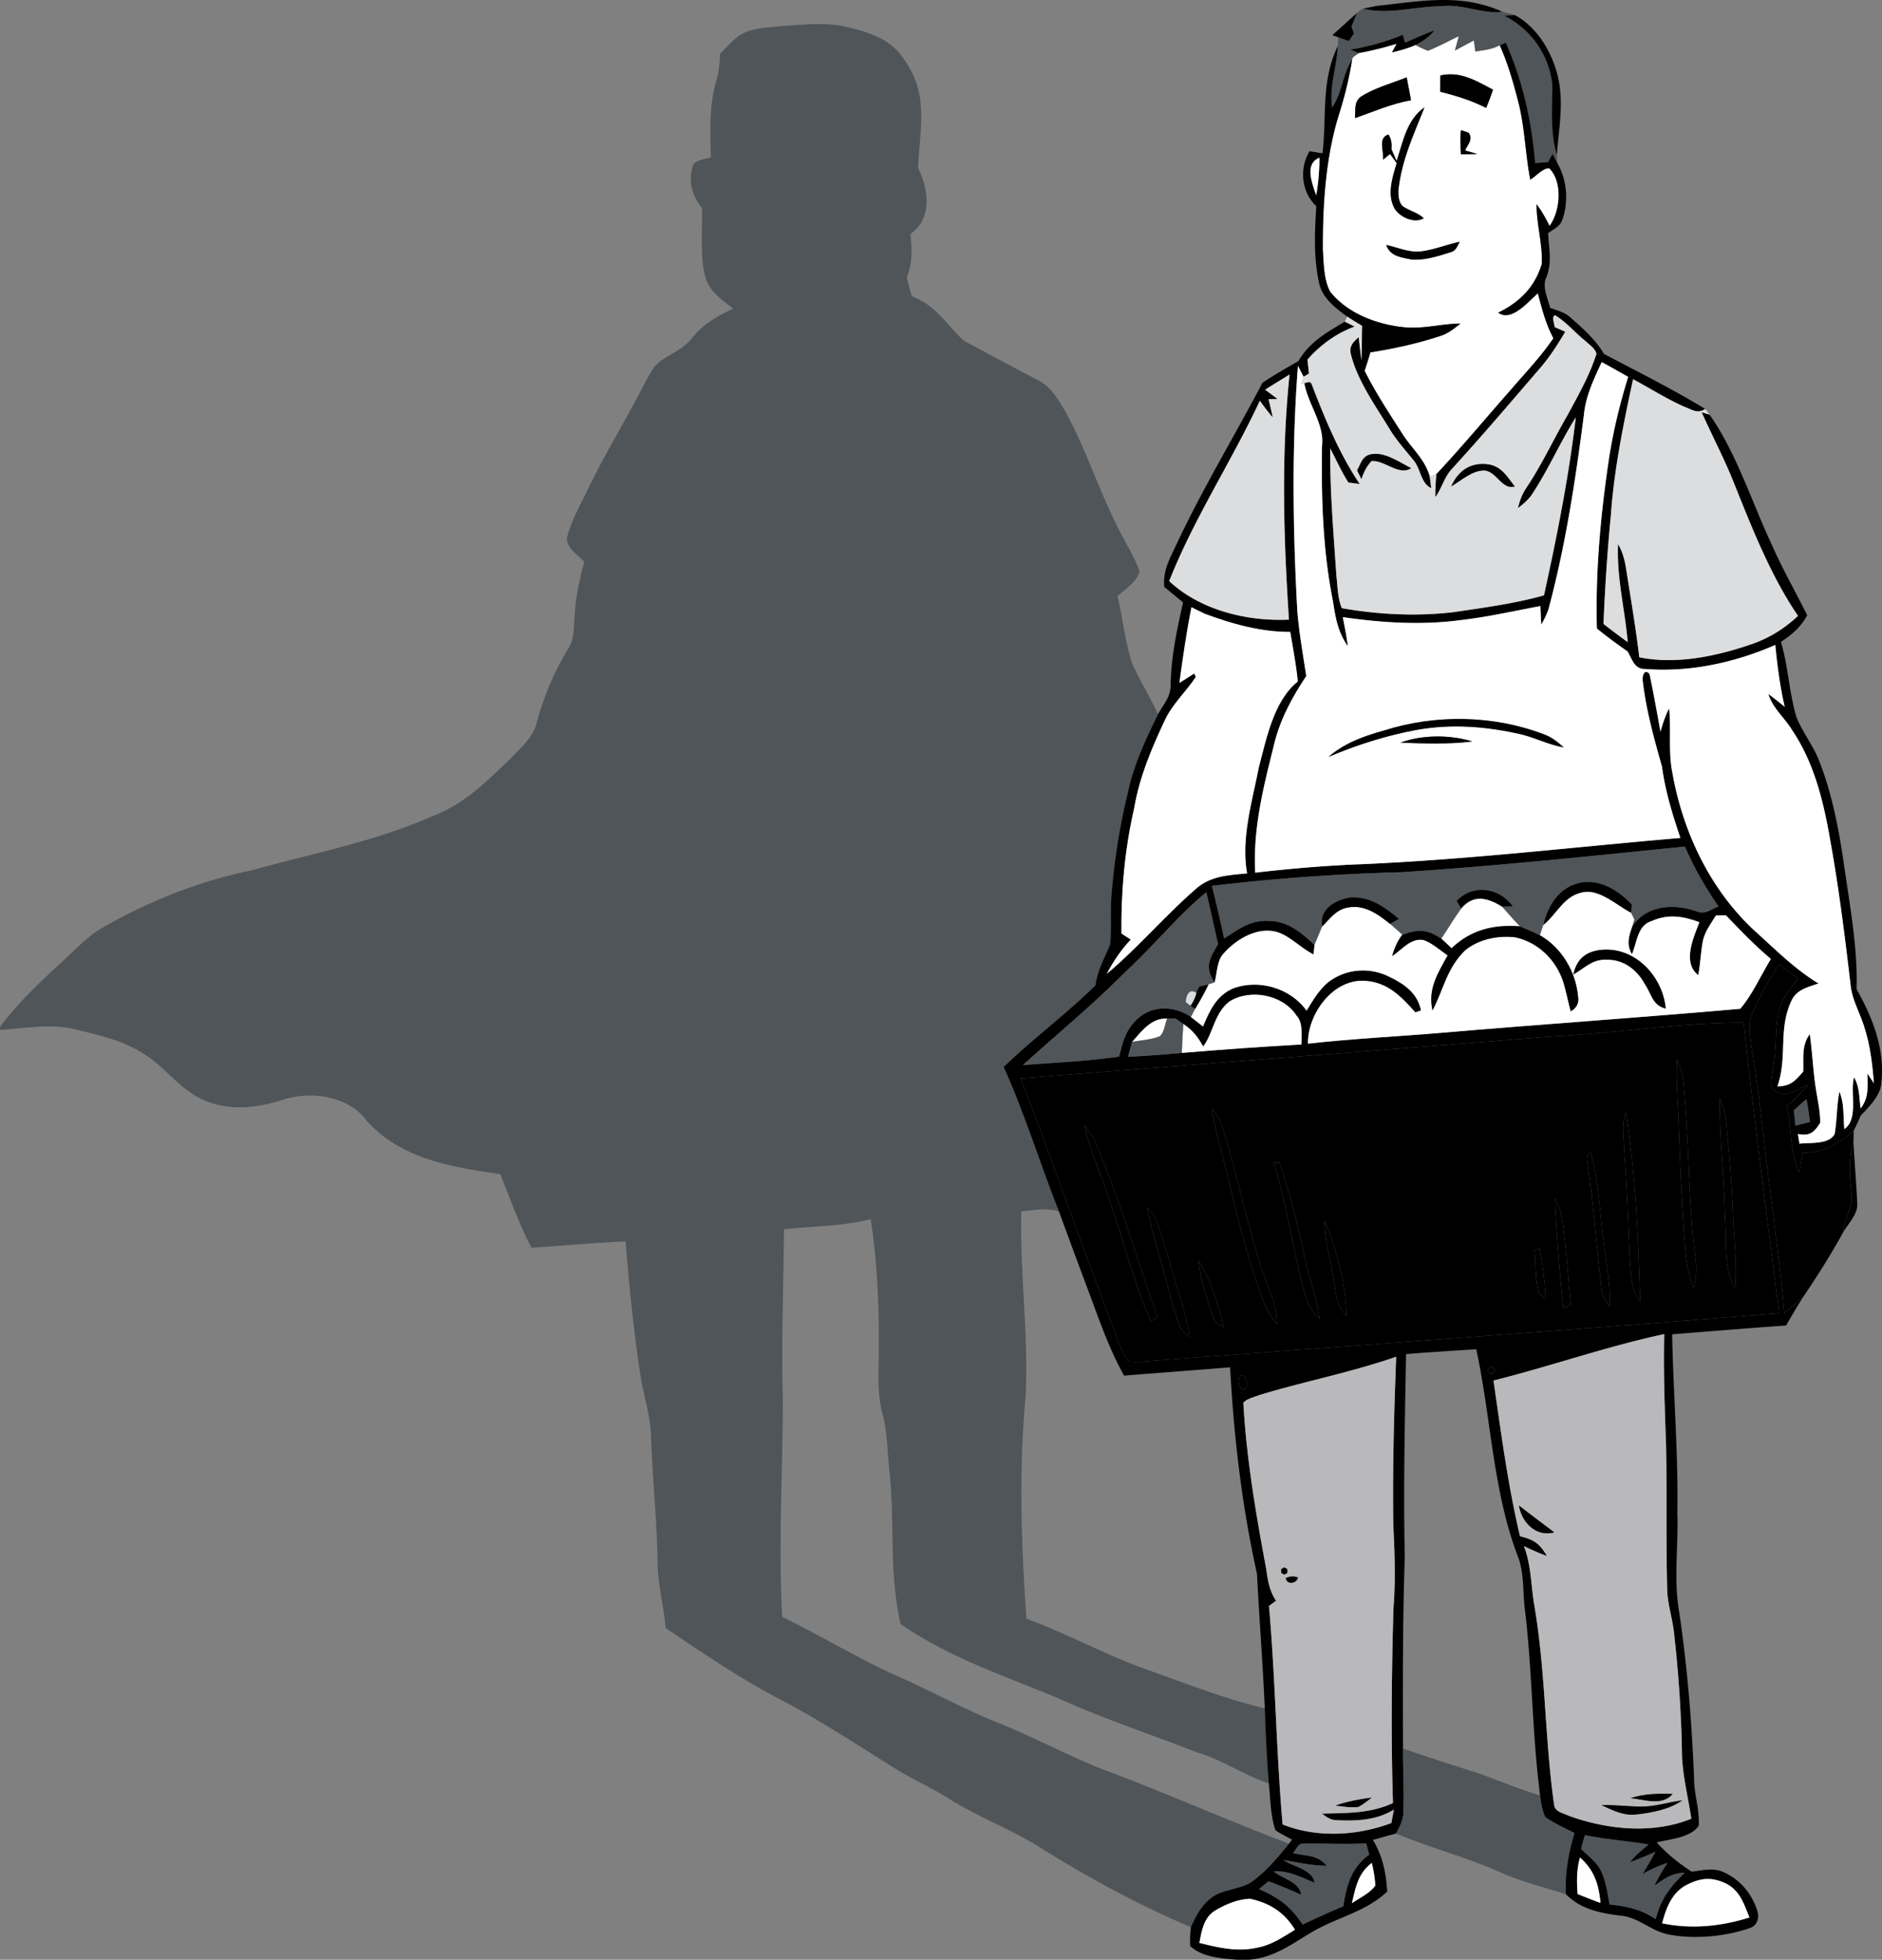 <?xml version="1.0" encoding="utf-8"?>
<svg xmlns="http://www.w3.org/2000/svg" fill="none" height="226" width="217">
  <rect width="100%" height="100%" fill="#808080" stroke="none"/>
  <path d="M158.787.675c5.041-.536 9.631-1.482 14.432.675-2.403.296-4.575-.936-7.018-.63-2.944.005-6.168 1.02-9.026.28a60.428 60.428 0 0 1 1.612-.325Z" fill="#000"/>
  <path d="m157.105 1.012.07-.015c2.859.74 6.082-.275 9.026-.28 2.443-.305 4.616.926 7.018.63.486.12.972.24 1.447.39l-1.216.06c3.128 1.602 5.256 4.634 5.546 8.146-.04 2.707-.25 5.298.516 7.945.015.3.025.6.04.895-.175-.345-.355-.69-.531-1.035-.175.315-.35.63-.52.94l-1.497.12c-.39-4.813-1.422-9.47-3.384-13.893-.23.105-.461.205-.691.31-.896.495-1.842.575-2.833.725-.055-.425-.11-.85-.166-1.27-.73.395-1.461.79-2.197 1.175l.45-1.66c-1.181.56-2.332 1.205-3.554 1.675-.486-.2-.961-.42-1.432-.665.846-.44 1.597-.946 2.203-1.701-1.166.4-2.258.945-3.394 1.41-.1-.3-.185-.595-.265-.9-1.973.83-3.97 1.36-6.078 1.711.341.105.681.24 1.011.405l-.48.346-.18.14-.01.015-.1.235c-1.117 1.736-1.132 3.807-2.303 5.528-.351-2.466.54-4.663.641-7.074.025-.34.045-.68.06-1.026.41.145.816.29 1.221.436l.586-.871c-.09-.265-.185-.525-.281-.79.206-.526.416-1.056.641-1.571.205-.176.416-.336.636-.486Z" fill="#3C4349" fill-opacity=".7"/>
  <path d="M156.47 1.5a41.322 41.322 0 0 0-.641 1.571c.095.265.19.525.28.79l-.586.871c-.405-.145-.811-.29-1.221-.435l-.681-.235c.951-.856 1.887-1.721 2.849-2.562ZM173.449 1.802l1.217-.06c2.513 1.336 4.225 4.173 4.906 6.864.806 3.137.16 6.09-.06 9.286-.766-2.646-.556-5.238-.516-7.945-.29-3.512-2.418-6.544-5.547-8.145Z" fill="#000"/>
  <path d="M90.109 3.005c2.282-.146 4.75-.43 7.003-.015 2.934.695 5.622 1.35 7.289 4.107 2.738 3.948 1.622 7.865 1.462 12.303 1.226 2.401 1.657 5.828-.871 7.565.135 1.746.26 3.352-.441 5.008.185.74.381 1.476.591 2.206 2.788 1 3.975 3.287 6.027 5.138 2.844 1.511 5.677 3.052 8.52 4.533 1.452.72 2.243 2.111 3.054 3.447 2.338 4.163 3.775 8.756 5.922 13.068.856 1.866 2.058 3.608 2.739 5.539-.411 1.266-1.597 2.011-2.558 2.832.635 2.606.871 5.363 1.742 7.9.916 1.936 2.022 3.787 2.938 5.728-1.412 2.862-2.833 5.904-3.474 9.036a73.985 73.985 0 0 0-1.907 12.027c-.146 1.826.04 3.667-.14 5.489-.651 1.581-1.467 2.976-1.693 4.718-3.364 3.317-7.208 6.133-10.582 9.415 2.453 5.449 4.175 11.112 6.377 16.671-1.331-.465-2.953-.17-4.34-.02-.2 7.254.901 14.499.451 21.778-.751 8.361-.456 16.836.135 25.201 4.706 1.696 9.061 4.153 13.781 5.819 4.516 1.611 9.031 3.392 13.697 4.513.105 2.886.225 5.773.466 8.65-2.884-.946-5.327-2.717-8.25-3.562-5.282-2.082-10.658-3.823-15.834-6.174-6.383-2.677-12.591-4.668-18.363-8.631-1.396-5.968-.625-11.897-1.331-17.916-.201-2.096-.201-4.072-.701-6.129-.801-2.761-.426-5.363-.491-8.29.025-4.773-.2-9.651-.941-14.369-3.309.851-6.618.791-9.992 1.166-.04 6.574-.335 13.133-.13 19.707-.02 8.381-.52 16.606-.08 24.986 4.675 2.291 9.106 5.023 13.872 7.104 3.574 1.596 7.003 3.483 10.607 4.948 4.1 1.616 7.99 3.713 12.075 5.379 7.359 2.742 14.533 5.934 21.876 8.74-1.266 1.591-2.693 3.287-4.365 4.458-1.301.791-3.079.801-4.365 1.631-1.292.881-1.943 2.151-2.568 3.532-5.912-2.496-11.534-5.553-16.986-8.93-3.424-2.237-7.249-3.613-10.728-5.769-1.872-1.196-3.879-2.121-5.792-3.232-4.335-2.662-8.6-5.528-13.09-7.93-4.866-2.476-9.457-5.578-13.967-8.635-.23-2.627-.942-5.123-.936-7.775-.086-4.848-.596-9.661-.756-14.504-.096-2.347-.836-4.428-1.197-6.734-.786-5.164-1.326-10.357-1.727-15.565-3.624.14-7.234.505-10.853.72-1.442-2.736-2.448-5.623-3.6-8.485-5.591-.82-11.453-1.721-15.413-6.179-2.163-2.892-6.483-3.462-9.732-2.371-3.018.97-6.372 1.296-9.316-.11-2.633-1.286-4.035-3.522-6.438-5.078-2.428-1.651-5.196-2.227-8.014-2.947-3.03-.726-5.722-.125-8.771.045v-.315c2.148-2.937 4.926-5.474 7.59-7.935 1.326-1.246 2.497-2.482 4.07-3.443 5.406-3.121 11.248-5.438 17.37-6.704 7.014-1.956 14.062-3.272 20.775-6.214 3.66-1.365 6.168-3.917 8.946-6.554 1.161-1.23 2.748-2.556 3.134-4.257a32.42 32.42 0 0 1 3.609-8.5c.801-1.206.62-2.527.776-3.933.085-2.096.586-4.098 1.086-6.124-.685-.76-2.232-1.736-1.947-2.902.516-1.98 1.617-3.837 2.483-5.683 1.987-4.108 4.4-7.97 6.463-12.033.465-.805.9-1.776 1.612-2.391 1.291-.98 2.733-1.421 3.78-2.737 1.286-1.626 2.938-2.587 4.795-3.437-1.347-1.07-2.813-2.016-3.254-3.793-.596-2.486-.275-5.273-.35-7.82-1.142-1.43-1.607-3.091-1.057-4.877.28-.71 1.457-.72 2.093-.976-.09-2.922-.215-5.994.616-8.82.3-1.011.4-2.027.415-3.077.796-.836 1.632-1.797 2.638-2.382 1.332-.635 3.019-.7 4.466-.85Z" fill="#3C4349" fill-opacity=".7"/>
  <path d="M165.4 3.504c-.606.755-1.357 1.26-2.203 1.701-.876.385-1.792.635-2.723.856l.536-.996c-1.432.44-2.864.79-4.336 1.066-.33-.166-.671-.3-1.011-.406 2.108-.35 4.105-.88 6.077-1.71.081.304.166.6.266.9 1.136-.466 2.227-1.01 3.394-1.411Z" fill="#000"/>
  <path d="m168.184 4.195-.451 1.661c.736-.385 1.467-.78 2.198-1.175l.165 1.27c.991-.15 1.937-.23 2.833-.725.931 2.071 1.532 4.193 2.103 6.384.791 3.012.826 6.044 1.412 9.106.65-.366 1.406-1.346 2.197-1.311 1.577 1.58 1.282 4.923.035 6.649-.46-.866-.896-1.731-1.512-2.497.01 2.297.701 4.588.616 6.865-.806 2.691-2.553 4.412-5.031 5.633 1.557 1.11 3.474-1.31 4.576-2.236.46 1.786.916 3.547 1.792 5.188-1.452 2.136-3.199 3.943-4.871 5.899-2.874 3.257-5.657 6.604-8.626 9.776l-.765.285c-.611-2.091-2.088-3.212-3.224-5.028-1.507-2.362-3.039-4.668-4.291-7.18.236-.705.461-1.41.666-2.126 2.754-.435 5.462-1.03 8.11-1.906.896-.29 1.562-.846 2.283-1.421-2.323.035-4.36.69-6.708.41-3.064-.35-6.328-1.6-8.305-4.057-.766-1.366-.751-3.252-.861-4.783-.025-5.379.32-10.982 2.002-16.13.581-1.922 1.066-3.893 1.377-5.879l.1-.235.19-.155.481-.345a39.19 39.19 0 0 0 4.335-1.066l-.536.995c.931-.22 1.847-.47 2.724-.855.47.245.946.465 1.431.665 1.222-.47 2.373-1.115 3.555-1.676Zm-2.103 4.508c-.015.626-.02 1.25-.015 1.876 1.847.466 3.584.996 5.291 1.866.291-.695.551-1.395.791-2.11-1.962-1.022-3.759-2.157-6.067-1.632Zm-9.852 4.913c2.158-.74 4.205-1.66 6.468-2.056-.165-.88-.335-1.761-.501-2.642-1.742.696-3.709 1.216-5.286 2.232-.831.615-.586 1.556-.681 2.466Zm4.801 4.953c-.2-.46-.401-.915-.596-1.376.075-.65-.035-1.215-.34-1.686-1.272.41-.491 1.917-.626 2.907l.811-.66c.255.35.506.7.761 1.055-.501 1.701-1.181 3.718-.165 5.369.696.925 2.197 1.596 3.289 1-.636-.65-1.667-.865-2.418-1.386-.491-.47-.516-1.2-.511-1.836.366-3.467 1.752-6.399 3.014-9.57-2.053 1.405-2.478 3.987-3.219 6.183Zm7.429-3.562c-.12.93-.07 1.856 0 2.792.626-.01 1.256-.025 1.887-.045-.47-.14-.941-.27-1.417-.405.306-.726.947-1.241.421-2.032-.29-.115-.591-.22-.891-.31Zm-8.62 13.238c.45 1.311 1.667 1.416 2.843 1.666 1.462.16 3.049-.345 4.435-.785.771-.17.836-.616 1.192-1.246-1.532.33-3.059.966-4.606 1.13-1.266.11-2.628-.495-3.864-.765Z" fill="#fff"/>
  <path d="M173.619 4.918c1.963 4.423 2.994 9.08 3.384 13.894l1.497-.12c.17-.31.346-.626.521-.941.175.345.355.69.531 1.036 1.136 1.956 1.336 4.452.585 6.569-.29.81-.991 1.04-1.637 1.536.095 1.79.486 3.372-.205 5.103-.526 1.046.18 2.436.441 3.512.826.295 1.606.475 2.287 1.056 1.462 1.3 2.939 2.576 3.92 4.252 3.905 2.062 7.91 4.053 11.674 6.344-.916.616-1.512.07-2.398-.245-2.042-.905-3.955-2.126-5.922-3.182-1.106 5.148-2.188 10.407-2.558 15.665-.411 4.183-.676 8.355-.851 12.553a95.054 95.054 0 0 0 2.793 2.106c-.32-3.747-1.301-7.545-1.116-11.302.576.96.796 1.966.966 3.057.516 3.332 1.091 6.644 1.482 9.991 4.215.846 8.715-.08 12.73-1.44 2.158-.716 3.91-1.792 5.572-3.338-3.224-4.718-5.412-10.416-7.539-15.7-1.076-2.646-2.408-5.173-3.569-7.78l.906.27c3.108 4.413 4.891 10.137 7.193 15.03 1.217 2.777 2.724 5.393 4.07 8.105-.736 1.376-1.747 2.222-3.028 3.072.846 2.842.936 5.819 1.777 8.65.716 1.807 1.987 3.342 2.668 5.184 1.562 3.962 2.333 8.385 2.929 12.583.65 4.472 1.486 9.095 1.346 13.623 1.897 3.417 3.294 6.919 2.849 10.912-.136 1.406-1.427 2.691-2.363 3.667-.261.59-.521 1.171-.816 1.751-1.797 1.586-3.434 2.502-5.872 2.562-.12.745-.246 1.491-.386 2.236-1.166-2.236-.836-5.158-1.477-7.605a21.994 21.994 0 0 0 2.428-2.456c-1.161.4-2.362 1.531-3.589.76-.971-.365-.526-1.611-.45-2.371.43-2.116.29-4.258.595-6.384.266-1.751 1.287-2.947 2.373-4.263-.736-.555-1.472-1.115-2.228-1.641-1.156 1.601-2.042 3.427-2.903 5.203-.776 1.491-.421 3.132-.225 4.728 1.066 6.304 1.577 12.658 2.478 19.007.425 3.768.966 7.525 1.266 11.297a35.1 35.1 0 0 1 2.108-1.816 86.77 86.77 0 0 0-1.908 3.207c-4.385.31-8.76.671-13.14 1.016.12 6.869.715 13.718.595 20.598.135 3.852-.46 7.76.226 11.507.926 6.324 1.446 12.623 1.697 19.007-.01 1.881.66 3.707.54 5.568-.956 1.386-3.339 1.536-4.846 1.916 1.217 1.336 2.518 2.397 4.04 3.372 1.282-.145 2.523-.51 3.74.091 1.932.88 3.264 2.556 3.864 4.567.191.841-.13 1.636-.996 1.877-2.783.955-6.302 1.275-9.186.725-2.142-.375-3.509-2.041-5.747-2.196-2.363-.321-4.425-.721-6.187-2.462-.12-2.451.295-4.718.986-7.054-1.126-.596-2.343-1.111-3.379-1.861-.556-1.246-.586-2.777-.771-4.123-.736-6.599-.756-13.243-1.567-19.832-.255-2.032-.06-4.333-.851-6.209-2.853-7.565-3.034-15.84-4.751-23.77-2.698.185-5.396.34-8.09.56-.145 7.77-.32 15.55-.15 23.32-.245 7.384-.23 14.784-.205 22.174-.01 2.451.135 4.908.04 7.359-.005.926-.44 1.636-.836 2.437-.896.23-1.787.49-2.673.74 1.141 1.896 1.497 3.773 1.652 5.954-2.613 2.436-5.872 2.967-8.861 4.778-2.338 1.396-4.325 2.902-7.168 3.087h-1.207c-1.822-.14-4.07-.275-5.482-1.581-.05-.721.01-1.461.081-2.182.625-1.38 1.276-2.651 2.568-3.532 1.286-.83 3.063-.84 4.365-1.631 1.672-1.171 3.099-2.867 4.365-4.458l.366-.47c-.641-.345-1.312-.665-1.913-1.086-.59-1.686-.57-3.632-.771-5.403-.24-2.877-.36-5.763-.465-8.65-.22-5.184-.636-10.352-.901-15.535-1.742-7.855-2.663-15.765-3.094-23.795-4.075.335-8.15.631-12.225.961-1.652-2.952-2.753-6.099-3.924-9.261a974.93 974.93 0 0 1-3.58-9.661c-2.202-5.558-3.925-11.222-6.378-16.67 3.375-3.282 7.219-6.099 10.583-9.416.226-1.741 1.042-3.137 1.692-4.718.181-1.821-.005-3.662.14-5.489.311-4.052.937-8.08 1.908-12.027.641-3.132 2.062-6.174 3.474-9.036.641-1.18 1.497-2.006 1.452-3.432.055-3.227.741-6.324 1.431-9.46-.715-.596-1.436-1.191-2.167-1.782-.185-1.981.741-3.447 1.532-5.168 2.963-6.289 6.558-12.213 9.797-18.382 1.346-.895 2.748-1.696 4.145-2.501 1.266-2.197 3.243-3.287 5.341-4.543.38.185.756.375 1.131.57-2.097.766-3.974 2.132-5.436 3.813l.175 1.606c-.21.12-.416.245-.621.365-.22-.42-.435-.84-.651-1.26-.72 9.41-.585 18.81-.075 28.222.206 2.566.656 5.018 1.032 7.56-1.617 2.441-2.999 4.968-3.695 7.834-1.236 4.969-2.458 9.671-2.188 14.835 4.14-.486 8.291-.83 12.461-.986 12.239-.54 24.359-1.976 36.564-3.022-.911-2.706-1.742-5.378-2.123-8.22-.916-3.242-1.817-6.474-2.213-9.836-.1-.535.161-1.581.781-.83.461 2.2.861 4.422 1.257 6.633.26-.925.561-1.83.996-2.686.265 2.511-.125 4.978.391 7.484 1.201 6.785 4.365 13.454 9.481 18.167 2.338 2.111 4.646 4.438 7.349 6.069-1.207.44-2.438.665-3.074 1.911-1.617 3.352-.455 6.484-1.657 9.961 1.542-.03 2.053-.65 2.974-1.711.06-1.536-.211-3.007.756-4.313.32 2.227.38 4.458.766 6.674.18 1.161.465 2.387.43 3.563-.706 1.105-1.171 1.526-2.563 1.275.06.376.12.746.175 1.121 1.217-.16 3.369.13 4.06-1.111.28-1.616.23-3.267.551-4.883.58 1.366.415 2.777.57 4.313 1.683-1.231.631-4.153 1.112-5.984.666 1.161.576 2.317.766 3.598.976-1.306.796-2.467.776-4.028.25.375.5.746.751 1.121-.171-2.167-.416-4.308-1.082-6.389-.525-1.776-1.451-3.197-1.622-5.078-.65-5.524-1.336-11.057-2.327-16.53-.771-4.494-1.863-8.996-4.461-12.819-.921-1.47-2.147-2.396-2.683-4.077.646.48 1.276.97 1.892 1.486-.545-2.357-.851-4.728-1.086-7.135-4.646 2.031-9.892 3.182-14.968 2.772-1.307.04-1.517-1.12-2.073-2.031a58.172 58.172 0 0 1-3.529-2.632c-.175-6.274.38-12.628 1.282-18.832.485-3.467 1.291-6.849 2.322-10.191-1.011-.57-2.022-1.16-3.053-1.701-.916 1.996-1.848 3.897-2.053 6.124-.986 7.575-2.112 15.05-4.1 22.439-.225.59-.495 1.16-.811 1.716-.04-.716-.075-1.431-.11-2.147-3.059.566-6.062 1.256-9.161 1.617-4.565.6-9.076.315-13.616-.34.22 1.11.435 2.22.585 3.346-1.121-1.536-1.431-3.282-1.707-5.118-1.186-5.893-1.371-12.017-1.271-18.011.28-2.467-1.602-4.748-2.048-7.205.381-.045.671-.325.866.16 1.507 3.933 3.169 7.96 5.527 11.473l-1.302-.165c-.801-1.251-1.411-2.632-2.102-3.948-.035 4.898.385 9.821.716 14.71.145 1.195.145 2.61.626 3.722 4.235.75 8.62.96 12.895.46 3.554-.535 6.984-.97 10.413-1.936 1.481-6.74 2.863-13.674 3.669-20.533-1.812 2.902-3.099 5.904-4.976 8.775-.44.696-1.051 1.206-1.697 1.706.205-.89.491-1.646 1.006-2.401 1.777-2.667 3.094-5.533 4.701-8.31 1.231-2.277 2.563-4.608 3.344-7.085-.13-.635-.856-1.075-1.302-1.51-1.176-.941-2.182-2.172-3.469-2.942-.46.18-.025.975-.065 1.35.416.186.831.366 1.242.55-.901 1.532-1.863 3.018-3.039 4.353-3.319 3.863-6.623 7.74-10.057 11.498-.851.915-1.137 2.206-1.887 3.232a24.74 24.74 0 0 1 .125-2.657c2.968-3.172 5.752-6.52 8.625-9.776 1.672-1.956 3.419-3.762 4.871-5.899-.876-1.64-1.332-3.402-1.792-5.188-1.101.926-3.019 3.347-4.576 2.236 2.478-1.22 4.225-2.942 5.031-5.633.085-2.277-.605-4.568-.615-6.864.615.765 1.051 1.63 1.511 2.496 1.247-1.726 1.542-5.068-.035-6.649-.791-.035-1.546.946-2.197 1.31-.586-3.061-.621-6.093-1.412-9.105-.571-2.191-1.171-4.313-2.102-6.384.23-.105.46-.205.69-.31Zm-27.748 40.02c.48.355.961.715 1.437 1.08l-1.037.02c.171.701.331 1.402.486 2.102a23.277 23.277 0 0 1-1.492-1.926c-3.284 7.04-7.574 13.523-10.452 20.793 3.559 3.367 9.025 4.678 13.806 4.447-.616-9.38-.906-18.901.07-28.262-.941.58-1.882 1.16-2.818 1.746Zm-8.49 25.09c-.581 2.897-.997 5.804-1.392 8.726l1.707-1.086.185.386c-1.116 1.716-2.648 3.072-3.554 4.968-1.537 3.267-2.934 6.549-3.544 10.136-1.097 4.793-1.527 9.581-1.477 14.494.36.23.716.465 1.071.695-1.136 1.231-1.987 2.477-2.763 3.958 3.609-3.027 6.663-6.659 10.207-9.741 1.682-1.561 3.815-1.641 5.972-1.846-.726-3.998.596-8.326 1.372-12.303.866-3.267 1.712-7.61 4.475-9.826-.185-1.931-.55-3.808-.871-5.719-3.359.02-6.743-.925-9.867-2.096a142.95 142.95 0 0 1-1.521-.745Zm2.357 32.131c.506 2.011.967 4.032 1.412 6.058 1.617-1.025 2.989-2.111 5.026-2.021 2.278-.01 3.83 1.311 5.392 2.782l-.11 1.086c-1.632-.801-2.984-2.457-4.746-2.697-2.073-.3-4.24 1.04-5.572 2.531-.846.821-.791 2.317-1.091 3.398-1.202-1.722-.566-2.842.405-4.418-.47-1.991-.891-3.998-1.366-5.984-3.359 2.767-6.093 6.214-9.307 9.161-3.764 3.802-7.884 7.189-11.844 10.771 3.695-.29 7.434-.445 11.104-.985.4-1.666.801-3.192 2.147-4.368 1.697-1.591 4.29-1.471 6.133-.19.465.355.926.72 1.386 1.091.796-1.851 1.532-3.568 3.514-4.408 2.969-1.076 6.583-.01 8.431 2.582.816-1.311 1.662-2.822 3.018-3.643 1.918-1.21 4.381-1.311 6.418-.315 1.762.831 3.344 1.891 3.76 3.933l-.651.225c-1.717-1.901-3.254-3.543-6.002-3.648-3.62-.085-6.438 3.918-6.383 7.255 5.106-.575 10.277-.821 15.393-1.251 11.059-.955 23.354-1.786 34.452-2.772 1.422-1.661 2.378-3.872 3.529-5.743-1.842-1.561-3.524-3.287-5.181-5.038-.385.01-.766.015-1.151.025-.551.875-1.262 1.841-1.492 2.857-.271 1.325-.286 2.686-.556 4.017-1.862-1.461-.541-4.333.14-6.104-1.882-.69-3.569-.975-5.481-.14-1.687.5-1.697 2.472-2.298 3.833-.656-1.121-.366-2.027.015-3.152 1.587-2.517 4.811-2.707 7.384-1.807 1.041.441 1.647-.19 2.578-.555-1.512-2.191-2.813-4.443-3.865-6.894-10.833 1.09-21.716 2.246-32.584 2.947-7.339.195-14.668.71-21.957 1.581Zm-1.006 18.521c-.631-1.111-1.201-1.871-2.288-2.591-.31-.226-.625-.441-.946-.656l-.916.045c-1.812-.135-2.963 1.466-4.04 2.672-.165.57-.325 1.141-.475 1.716 2.067-.1 4.135-.245 6.202-.445 4.586-.381 9.191-.716 13.787-.971.01-1.046.2-2.502-.551-3.312-1.577-2.432-5.326-3.157-7.754-1.641-1.742 1.341-1.877 3.682-3.019 5.183Zm-21.04 3.682c3.599 9.326 6.878 18.777 10.427 28.128.611 1.466 1.007 3.297 2.048 4.518.496.03.991.04 1.487.015 24.469-1.861 49.039-3.612 73.488-5.579-1.406-11.162-2.873-22.324-4.105-33.506-7.504 0-14.837 1.231-22.327 1.606-20.329 1.641-40.704 3.187-61.018 4.818Zm89.162 3.678c.046.59.101 1.18.161 1.771l1.682-.435a66.06 66.06 0 0 0-.401-2.622c-.49.415-.976.835-1.442 1.286Zm-34.651 31.164c.876 5.994 1.657 12.053 3.058 17.951 1.647.426 2.243.816 3.114 2.297a30.627 30.627 0 0 1-2.663-1.161c.891 2.337.791 4.643 1.246 7.104 1.267 7.605 1.162 15.135 2.233 22.715.105.85.961.93 1.617 1.255 4.43 1.631 9.737 2.182 14.202.371-.345-2.407-.971-4.818-1.071-7.25-.07-4.678-.381-9.366-.901-14.014-.16-1.686-.716-3.302-.801-4.993-.155-5.583-.025-11.172-.135-16.755-.151-4.293-.321-8.581-.211-12.873-6.668 1.426-13.07 3.697-19.688 5.353ZM147.127 184.6c-.27.195-.54.395-.811.595.746 8.386.836 16.806 1.572 25.196 3.95 1.581 8.596 1.316 12.54-.16.096-.515.196-1.036.296-1.551-2.018 1.236-4.24 1.326-6.543 1.231-.741 0-1.192-.35-1.757-.766 2.848-.08 5.536.005 8.19-1.22-.236-7.48-.161-14.975.055-22.449.255-3.177.145-6.329-.015-9.506-.1-6.499.08-13.014.33-19.513-5.161 1.807-10.598 2.842-15.829 4.438-.561.235-1.397.395-1.792.876.355 6.429 1.457 12.868 2.643 19.197.175 1.331.375 2.486 1.121 3.632Zm24.63-26.947-.205.36.2.366h.411l.205-.361-.205-.365h-.406Zm2.103-.055c.245.24.245.24 0 0Zm-30.617.991c-.731.16-.476 1.461.07 1.716.681-.03.53-1.606-.07-1.716Zm39.072 54.644c.686.67 1.517 1.301 2.047 2.096.776 1.276.961 2.852 1.232 4.298 1.987.195 3.634.555 5.311 1.686.611-2.347 1.647-3.712 3.354-5.358-1.487.065-2.333.67-3.504 1.52.426-.94.936-1.801 1.517-2.646a15.77 15.77 0 0 0-2.879 1.286 79.981 79.981 0 0 0 1.492-2.572 42.47 42.47 0 0 1-2.968 1.216c.645-.776 1.381-1.426 2.172-2.046-2.443-.421-4.891-.581-7.329-1.081a13.824 13.824 0 0 0-.445 1.601Zm-33.24.46c1.497.375 2.858.17 3.899 1.466-1.697-.005-3.319-.37-4.981-.655 1.157.785 3.339 1.075 3.59 2.611-1.577-.62-2.944-1.411-4.711-1.301.991.851 3.044 1.221 3.134 2.682-1.237-.545-2.468-1.091-3.745-1.546-.365.3-.726.601-1.091.901 2.323 1.01 3.609 1.976 5.036 4.087 1.542-.74 3.104-1.446 4.681-2.111.39-2.462.896-4.393 2.983-5.954l-.345-1.296c-2.443.156-4.881-.02-7.319.045-.506-.055-.806.751-1.131 1.071Zm32.829 4.723c.871.36 1.752.706 2.639 1.031-.206-2.167-.711-3.768-2.368-5.239-.391 1.406-.386 2.772-.271 4.208Zm-26.026 1.061c.881-.606 2.052-1.141 2.693-2.022-.03-.895-.2-1.751-.39-2.621-1.607 1.191-1.863 2.812-2.303 4.643Zm35.773 2.321c3.414.701 6.768.355 10.067-.67-.691-1.691-1.171-3.317-3.023-4.058-1.487-.61-2.674-.465-4.085.235-1.797.841-2.498 2.697-2.959 4.493Zm-53.359 2.257c2.328.58 4.505 1.095 6.898.5 1.542-.33 2.793-1.216 4.13-2.011-1.231-2.007-2.893-3.072-5.181-3.573-1.432.04-2.889.666-4.1 1.401-1.277.851-1.472 2.297-1.747 3.683Z" fill="#000"/>
  <path d="M154.241 5.324c-.1 2.412-.991 4.608-.64 7.075 1.171-1.721 1.186-3.793 2.302-5.529-.31 1.986-.795 3.958-1.376 5.879-1.682 5.148-2.028 10.752-2.003 16.13.111 1.53.096 3.417.861 4.783 1.978 2.456 5.242 3.707 8.305 4.057 2.348.28 4.386-.375 6.709-.41-.721.576-1.387 1.13-2.283 1.421-2.648.876-5.357 1.471-8.11 1.906-.205.716-.43 1.421-.666 2.127 1.252 2.511 2.784 4.818 4.29 7.179 1.137 1.816 2.614 2.937 3.224 5.028l.171 1.321c-1.197-.525-1.207-2.201-2.013-3.177-.986-1.216-2.027-2.361-2.833-3.712-1.612-2.632-3.66-5.514-4.416-8.526-.22-.98.236-1.38.891-1.996.111.88.201 1.766.321 2.652.06-1.316.05-2.637.075-3.953a45.677 45.677 0 0 1-1.712-1.065c-1.342-.98-2.904-2.162-3.244-3.888-.646-2.982-.511-5.838-.32-8.85-1.723-1.616-1.983-4.338-.781-6.34.5.086.996.166 1.496.246.506-4.393-.195-8.25 1.752-12.358Zm-2.477 17.206c.245-1.441.375-2.877.37-4.338-1.782.706-.811 3.022-.37 4.338Zm11.108 15.995c.245.24.245.24 0 0Zm-4.556.995c.241.246.241.246 0 0ZM156.194 6.477l-.19.155.01-.015.18-.14ZM172.148 10.338a32.042 32.042 0 0 1-.791 2.111c-1.707-.87-3.444-1.4-5.292-1.866-.005-.625 0-1.25.015-1.876 2.308-.525 4.105.61 6.068 1.63Z" fill="#000"/>
  <path d="M162.196 8.922c.165.88.335 1.761.5 2.641-2.262.396-4.31 1.316-6.467 2.057.095-.91-.151-1.851.68-2.467 1.577-1.015 3.545-1.536 5.287-2.231ZM164.248 12.387c-1.261 3.172-2.648 6.104-3.013 9.57-.005.636.02 1.366.51 1.837.751.52 1.783.735 2.418 1.386-1.091.595-2.593-.075-3.289-1-1.016-1.652-.335-3.668.166-5.37-.256-.354-.506-.705-.761-1.055l-.811.66c.135-.99-.646-2.496.625-2.906.306.47.416 1.035.341 1.686.195.46.395.915.596 1.376.74-2.197 1.166-4.778 3.218-6.184ZM169.349 15.322c.526.79-.115 1.306-.42 2.031.475.135.946.265 1.417.405-.631.02-1.262.036-1.888.046-.07-.936-.12-1.862 0-2.792.301.09.601.195.891.31Z" fill="#000"/>
  <path d="M152.134 18.191a25.138 25.138 0 0 1-.371 4.338c-.44-1.316-1.412-3.632.371-4.338Z" fill="#fff"/>
  <path d="M168.308 27.883c-.355.63-.42 1.076-1.191 1.246-1.387.44-2.974.945-4.436.785-1.176-.25-2.393-.355-2.843-1.666 1.236.27 2.598.876 3.865.765 1.546-.165 3.073-.8 4.605-1.13Z" fill="#000"/>
  <path d="M155.338 36.51c.561.37 1.137.721 1.712 1.066-.025 1.316-.015 2.637-.075 3.953-.12-.886-.21-1.771-.32-2.652-.656.615-1.112 1.016-.891 1.996.756 3.012 2.803 5.894 4.415 8.526.806 1.35 1.847 2.496 2.833 3.712.806.976.816 2.652 2.013 3.177l-.17-1.32.766-.286c-.091.88-.131 1.766-.126 2.657.751-1.026 1.037-2.317 1.888-3.233 3.434-3.757 6.738-7.634 10.057-11.497 1.176-1.336 2.137-2.821 3.038-4.352-.41-.185-.826-.366-1.241-.55.04-.376-.395-1.171.065-1.352 1.287.77 2.293 2.002 3.469 2.942.446.436 1.172.876 1.302 1.511-.781 2.477-2.113 4.808-3.344 7.085-1.607 2.776-2.924 5.643-4.701 8.31-.516.755-.801 1.51-1.006 2.401.646-.5 1.256-1.01 1.697-1.706 1.877-2.872 3.164-5.873 4.976-8.775-.806 6.86-2.188 13.793-3.669 20.533-3.43.965-6.859 1.4-10.413 1.936-4.275.5-8.66.29-12.896-.46-.48-1.111-.48-2.527-.625-3.723-.331-4.888-.751-9.81-.716-14.709.691 1.316 1.301 2.697 2.102 3.947l1.302.166c-2.358-3.513-4.02-7.54-5.527-11.473-.195-.485-.485-.205-.866-.16l-.375.105c.1-.28.195-.56.295-.84.205-.12.411-.245.621-.365l-.175-1.606c1.461-1.681 3.339-3.047 5.436-3.813a47.84 47.84 0 0 0-1.131-.57c.09-.195.185-.39.28-.58Zm1.147 17.737c.16.335.325.665.495.99.245-.82.631-1.516 1.162-2.086 1.546-.1 3.163 1.751 4.55.84-1.282-.66-3.009-1.87-4.51-1.615-1.107.17-1.222 1.015-1.697 1.87Zm10.848 1.83c1.191-.67 2.473-1.915 3.909-1.82 1.382.195 1.948 2.246 3.409 1.84-.856-1.105-1.511-2.3-3.023-2.54-2.038-.286-3.469.695-4.295 2.52Z" fill="#DCDDDE"/>
  <path d="M162.871 38.523c.245.24.245.24 0 0ZM158.316 39.516c.24.245.24.245 0 0Z" fill="#000"/>
  <path d="M184.678 41.762c1.031.54 2.042 1.13 3.053 1.7-1.031 3.343-1.837 6.725-2.323 10.192-.901 6.204-1.456 12.558-1.281 18.832a58.172 58.172 0 0 0 3.529 2.632c.556.91.766 2.07 2.073 2.03 5.076.411 10.322-.74 14.968-2.77.235 2.406.54 4.777 1.086 7.133a41.897 41.897 0 0 0-1.892-1.485c.535 1.68 1.762 2.606 2.683 4.077 2.598 3.823 3.689 8.325 4.46 12.818.992 5.474 1.677 11.007 2.328 16.53.17 1.882 1.096 3.302 1.622 5.079.666 2.081.911 4.222 1.081 6.389-.25-.376-.5-.746-.75-1.121.02 1.561.2 2.722-.776 4.027-.191-1.28-.101-2.436-.766-3.597-.481 1.831.57 4.753-1.112 5.984-.155-1.536.01-2.947-.57-4.313-.321 1.616-.271 3.267-.551 4.883-.691 1.241-2.843.951-4.06 1.111-.055-.375-.115-.746-.175-1.121 1.392.25 1.857-.17 2.563-1.276.035-1.175-.25-2.401-.431-3.562-.385-2.216-.445-4.448-.765-6.674-.967 1.306-.696 2.777-.756 4.313-.922 1.06-1.432 1.681-2.974 1.711 1.201-3.477.04-6.609 1.657-9.961.636-1.246 1.867-1.471 3.074-1.912-2.704-1.631-5.011-3.957-7.349-6.068-5.116-4.713-8.28-11.383-9.482-18.167-.515-2.506-.125-4.973-.39-7.484-.436.855-.736 1.76-.996 2.686-.396-2.211-.796-4.433-1.257-6.634-.621-.75-.881.295-.781.83.396 3.363 1.297 6.595 2.213 9.837.38 2.842 1.211 5.513 2.123 8.22-12.205 1.046-24.325 2.481-36.565 3.022-4.17.155-8.32.5-12.46.985-.27-5.163.951-9.866 2.188-14.834.696-2.867 2.077-5.393 3.694-7.835-.375-2.541-.826-4.993-1.031-7.56-.51-9.41-.646-18.811.075-28.222.216.42.431.84.651 1.26-.1.28-.195.561-.295.841l.375-.105c.446 2.457 2.328 4.738 2.048 7.205-.1 5.994.085 12.117 1.271 18.011.276 1.836.586 3.582 1.707 5.118-.15-1.126-.365-2.236-.585-3.347 4.54.656 9.05.94 13.616.34 3.099-.36 6.102-1.05 9.161-1.616.035.716.07 1.431.11 2.147.316-.556.586-1.126.811-1.716 1.988-7.39 3.114-14.865 4.1-22.44.205-2.226 1.136-4.127 2.053-6.123ZM153.19 87.28c3.238-1.37 6.628-2.451 10.087-3.097 4.08-.745 8.185-.415 12.199.52 1.642.42 3.139 1.186 4.816 1.486-.691-.635-1.401-1.2-2.298-1.515-5.832-2.217-12.49-2.317-18.422-.426-2.323.646-4.53 1.431-6.382 3.032Zm8.29-1.63c2.738.084 5.546.204 8.27-.146-2.529-.78-5.782-.79-8.27.145Z" fill="#fff"/>
  <path d="M148.689 43.191c-.976 9.361-.686 18.882-.07 28.263-4.781.23-10.247-1.08-13.807-4.448 2.879-7.27 7.169-13.753 10.453-20.793.471.666.956 1.316 1.492 1.926-.155-.7-.315-1.4-.486-2.1l1.037-.02c-.476-.366-.957-.726-1.437-1.081.936-.586 1.877-1.166 2.818-1.747ZM188.298 43.73c1.967 1.056 3.879 2.277 5.922 3.183.886.315 1.482.86 2.398.245.17.215.335.435.495.655l-.906-.27c1.162 2.607 2.493 5.133 3.57 7.78 2.127 5.283 4.315 10.982 7.539 15.7-1.662 1.545-3.414 2.621-5.572 3.337-4.015 1.36-8.515 2.286-12.73 1.44-.391-3.347-.967-6.659-1.482-9.99-.17-1.091-.391-2.097-.966-3.058-.186 3.758.796 7.555 1.116 11.302a95.054 95.054 0 0 1-2.793-2.106c.175-4.198.44-8.37.851-12.553.37-5.258 1.451-10.516 2.558-15.665Z" fill="#DCDDDE"/>
  <path d="M158.181 52.375c1.502-.255 3.229.955 4.511 1.616-1.387.91-3.004-.941-4.551-.84-.53.57-.916 1.265-1.161 2.085-.17-.325-.335-.655-.496-.99.476-.856.591-1.701 1.697-1.871ZM171.627 53.56c1.512.24 2.168 1.436 3.024 2.542-1.462.405-2.028-1.646-3.409-1.841-1.437-.095-2.719 1.15-3.91 1.821.826-1.826 2.258-2.807 4.295-2.522Z" fill="#000"/>
  <path d="M137.38 70.031c.506.25 1.011.5 1.522.746 3.124 1.17 6.508 2.116 9.867 2.096.32 1.911.686 3.787.871 5.719-2.763 2.216-3.609 6.559-4.476 9.826-.775 3.977-2.097 8.305-1.371 12.302-2.158.206-4.29.286-5.972 1.847-3.545 3.081-6.598 6.714-10.208 9.741.776-1.481 1.627-2.727 2.764-3.958-.356-.23-.711-.465-1.072-.695-.05-4.913.381-9.701 1.477-14.494.611-3.588 2.008-6.87 3.544-10.137.906-1.896 2.438-3.252 3.555-4.968l-.186-.385-1.707 1.086c.396-2.922.811-5.829 1.392-8.726Z" fill="#fff"/>
  <path d="M177.994 84.673c.896.316 1.607.88 2.298 1.516-1.677-.3-3.174-1.065-4.816-1.486-4.014-.935-8.119-1.265-12.199-.52-3.46.645-6.849 1.726-10.088 3.097 1.853-1.601 4.06-2.386 6.383-3.032 5.932-1.891 12.59-1.791 18.422.425Z" fill="#000"/>
  <path d="M169.75 85.502c-2.723.35-5.531.23-8.27.145 2.488-.936 5.742-.926 8.27-.145Z" fill="#000"/>
  <path d="M194.279 97.629c1.051 2.451 2.353 4.703 3.865 6.894-.931.365-1.537.996-2.578.556-2.573-.901-5.797-.711-7.384 1.806l.255-.856-.38-.77.105-.946c-1.557-1.626-3.61-2.967-5.962-2.527-2.443.531-3.715 2.607-4.251 4.899-.13.395-.26.78-.395 1.17-.756-.365-1.537-.69-2.308-1.03-.731-.726-1.377-1.511-2.072-2.267l1.261-.055c-1.602-2.146-4.535-2.626-6.478-.615l.531.895c-.816 1.121-1.522 2.322-2.293 3.473-1.717-1.121-2.588-1.116-4.505-.461-.471-.42-.941-.85-1.422-1.261l1.031-.57c-1.647-1.391-3.344-2.607-5.611-2.471-1.698.265-3.625 1.325-3.229 3.342-.286.72-.606 1.426-.891 2.141-1.562-1.471-3.114-2.792-5.392-2.782-2.037-.09-3.409.996-5.026 2.022a207.884 207.884 0 0 0-1.412-6.059 238.436 238.436 0 0 1 21.957-1.581c10.868-.7 21.751-1.856 32.584-2.947Z" fill="#3C4349" fill-opacity=".7"/>
  <path d="M182.199 101.792c2.353-.441 4.406.9 5.963 2.526l-.106.946c-1.561-.806-3.509-2.632-5.351-2.397-2.368.351-3.044 2.407-4.756 3.823.536-2.292 1.807-4.368 4.25-4.898ZM174.435 104.507l-1.262.055c-1.627-1.021-3.299-1.466-4.685.225l-.531-.895c1.942-2.012 4.876-1.531 6.478.615Z" fill="#000"/>
  <path d="M139.088 102.895c.476 1.986.896 3.992 1.367 5.983-.971 1.576-1.607 2.697-.406 4.418l-.706.225-1.076.265c-.115.235-.225.481-.325.726-.861-.581-1.162.335-1.217 1.045l.541.421.535.375-.48.93c-1.842-1.28-4.435-1.4-6.133.191-1.346 1.175-1.747 2.701-2.147 4.367-3.67.541-7.409.696-11.103.986 3.959-3.582 8.079-6.969 11.844-10.772 3.214-2.947 5.947-6.394 9.306-9.16Z" fill="#3C4349" fill-opacity=".7"/>
  <path d="M182.705 102.864c1.842-.235 3.79 1.591 5.352 2.397l.38.77-.255.856c-.381 1.126-.671 2.031-.015 3.152.6-1.361.61-3.332 2.297-3.832 1.913-.836 3.6-.551 5.482.14-.681 1.771-2.002 4.643-.14 6.103.27-1.33.285-2.691.556-4.017.23-1.016.941-1.981 1.491-2.857.386-.01.766-.015 1.152-.025 1.657 1.751 3.339 3.477 5.181 5.038-1.151 1.871-2.108 4.083-3.529 5.744-11.099.985-23.393 1.816-34.452 2.772-5.116.43-10.287.675-15.393 1.25-.055-3.337 2.763-7.339 6.382-7.254 2.749.105 4.285 1.746 6.003 3.647l.65-.225c-.415-2.041-1.997-3.102-3.759-3.932-2.038-.996-4.501-.896-6.418.315-1.357.82-2.203 2.331-3.019 3.642-1.847-2.592-5.461-3.657-8.43-2.582-1.982.841-2.718 2.557-3.514 4.408-.461-.37-.921-.735-1.387-1.091l.481-.93c.551-.926 1.086-1.851 1.542-2.832l.706-.225c.3-1.081.245-2.577 1.091-3.397 1.332-1.491 3.499-2.832 5.572-2.532 1.762.24 3.113 1.896 4.745 2.697l.111-1.086c.285-.715.605-1.421.891-2.141.841-.856 1.581-1.896 2.818-2.156 1.942-.441 3.569.695 4.991 1.856.481.41.951.84 1.422 1.261-.586.76-.906 1.536-1.177 2.456 1.142-.74 2.158-2.156 3.67-1.846.996.385 1.872 1.156 2.738 1.776-1.136 2.056-2.308 3.857-1.747 6.334 1.271-2.442 1.642-4.863 3.729-6.904 1.547-1.306 3.83-1.761 5.807-1.526 2.669.565 4.776 2.661 5.572 5.243.326 1.086.536 2.201.831 3.297.691-.415.971-.981.836-1.701-.235-2.827-1.892-5.659-4.395-7.069.135-.391.265-.776.395-1.171 1.712-1.416 2.388-3.472 4.756-3.823Zm-1.286 9.506c1.281-.735 2.217-1.796 3.804-1.701 1.968-.05 3.524 1.136 4.43 2.807.796 1.146.867 2.452 2.403 2.827-.335-3.667-3.469-7.095-7.354-6.769-1.802.17-2.888 1.02-3.283 2.836Z" fill="#fff"/>
  <path d="M155.687 103.495c2.268-.135 3.965 1.08 5.612 2.471l-1.031.571c-1.422-1.161-3.049-2.297-4.991-1.857-1.237.261-1.978 1.301-2.819 2.157-.395-2.017 1.532-3.077 3.229-3.342Z" fill="#000"/>
  <path d="M173.174 104.554c.696.756 1.341 1.541 2.072 2.267-3.053-.225-5.637.395-7.884 2.536-.386-.375-.771-.75-1.167-1.105.771-1.151 1.477-2.352 2.293-3.472 1.387-1.692 3.059-1.246 4.686-.226Z" fill="#fff"/>
  <path d="M175.246 106.825c.771.34 1.552.665 2.308 1.03 2.503 1.411 4.16 4.243 4.396 7.07.135.72-.146 1.286-.836 1.701-.296-1.096-.506-2.212-.831-3.297-.796-2.582-2.904-4.678-5.572-5.243-1.978-.236-4.26.22-5.807 1.525-2.088 2.042-2.458 4.463-3.73 6.905-.56-2.477.611-4.278 1.747-6.334-.866-.621-1.742-1.391-2.738-1.776-1.512-.31-2.528 1.105-3.669 1.846.27-.921.59-1.696 1.176-2.457 1.917-.655 2.788-.66 4.506.461.395.355.78.73 1.166 1.105 2.248-2.141 4.831-2.761 7.884-2.536Z" fill="#000"/>
  <path d="M184.703 109.533c3.885-.325 7.018 3.102 7.354 6.769-1.537-.375-1.607-1.681-2.403-2.826-.906-1.671-2.463-2.857-4.43-2.807-1.587-.095-2.524.965-3.805 1.701.395-1.816 1.482-2.667 3.284-2.837ZM205.133 111.227c.756.525 1.492 1.085 2.228 1.641-1.087 1.315-2.108 2.511-2.373 4.262-.306 2.127-.165 4.268-.596 6.384-.075.761-.521 2.006.451 2.372 1.226.77 2.427-.361 3.589-.761a22.09 22.09 0 0 1-2.428 2.457c.641 2.446.31 5.368 1.477 7.604.14-.745.265-1.49.385-2.236 2.438-.06 4.075-.976 5.872-2.561-.005.425-.015.855-.025 1.285-.58 1.947-.455 3.778-.255 5.769.26 1.781-.821 2.977-.981 4.743-1.392 2.546-2.994 5.058-4.621 7.46-.726.58-1.432 1.18-2.107 1.816-.301-3.773-.841-7.53-1.267-11.297-.901-6.349-1.412-12.703-2.478-19.007-.195-1.596-.551-3.237.225-4.728.861-1.776 1.747-3.602 2.904-5.203ZM138.267 113.785l1.076-.265c-.455.98-.991 1.906-1.542 2.831l-.535-.375c.31-.43.53-.921.675-1.466.101-.245.211-.49.326-.725Z" fill="#000"/>
  <path d="M137.941 114.508a4.4 4.4 0 0 1-.676 1.467l-.54-.42c.055-.711.355-1.627 1.216-1.047Z" fill="#DCDDDE"/>
  <path d="M149.506 117.139c.75.811.56 2.267.55 3.312-4.595.255-9.201.591-13.786.971.04-1.111.09-2.222.175-3.332 1.086.72 1.657 1.481 2.288 2.591 1.141-1.501 1.276-3.842 3.018-5.183 2.428-1.516 6.178-.79 7.755 1.641ZM134.583 117.473c-.275.6-.331 1.596-.856 2.026-.986.4-2.133.46-3.184.646 1.076-1.206 2.228-2.807 4.04-2.672Z" fill="#fff"/>
  <path d="m134.583 117.475.916-.045c.32.215.636.43.946.655a82.588 82.588 0 0 0-.175 3.332c-2.068.2-4.135.345-6.203.445.151-.575.311-1.145.476-1.716 1.051-.185 2.198-.245 3.184-.645.525-.43.58-1.426.856-2.026Z" fill="#3C4349" fill-opacity=".7"/>
  <path d="M201.037 117.938c1.231 11.181 2.698 22.343 4.105 33.505-24.45 1.967-49.019 3.718-73.489 5.579-.495.025-.991.015-1.487-.015-1.041-1.221-1.436-3.052-2.047-4.518-3.549-9.351-6.828-18.802-10.428-28.127 20.315-1.632 40.69-3.177 61.019-4.818 7.489-.376 14.823-1.606 22.327-1.606Zm-7.674 4.247c-.155 2.272.07 4.493.165 6.754.175 5.008.38 10.027.781 15.02.11 1.601.425 3.082.961 4.598a8.188 8.188 0 0 0 .225-3.393c-.876-6.854-.706-13.803-1.426-20.687-.091-.816-.401-1.541-.706-2.292Zm4.926 4.488c-.03 4.548.515 9.111.6 13.668.246 2.662-.22 5.959 1.177 8.281.25-2.942-.16-5.744-.255-8.676-.146-3.582-.431-7.149-.791-10.711-.091-.916-.341-1.732-.731-2.562Zm-51.037 26.026c-.075-1.241-.275-2.411-.756-3.562-2.067-5.258-3.134-10.722-4.706-16.305-.535-1.786-.841-3.557-2.037-5.028.22 1.996.786 3.797 1.272 5.748 1.401 5.574 2.663 11.412 4.76 16.776.346.885.881 1.636 1.467 2.371Zm41.861-2.576c-.216-7.27-.516-14.655-1.632-21.849-.536 1.241-.256 2.842-.221 4.168.326 4.167.461 8.34.651 12.512.18 1.862.015 3.613 1.202 5.169Zm-56.403 2.266.75-.51c-2.422-6.83-4.38-13.724-7.288-20.443-.276-.62-.676-1.151-1.107-1.676.551 3.047 2.058 5.869 2.909 8.85 1.617 4.568 2.773 9.346 4.736 13.779Zm52.928-1.731c.07-2.977-.615-5.764-.891-8.706-.295-3.046-.565-6.038-1.306-9.02-.746.375-.376.855-.376 1.531.706 4.638 1.027 9.331 1.572 13.989.08.95.406 1.495 1.001 2.206Zm-38.761-16.625.08.29c1.201 4.132 1.952 8.35 2.888 12.548.551 1.956.696 3.797 2.303 5.223-.375-2.632-1.337-5.088-1.842-7.695a92.017 92.017 0 0 0-2.784-10.341l-.645-.025Zm32.414 4.172c.21 4.218.51 8.525.991 12.723.28-.175.556-.35.836-.52-.35-3.317-.511-6.684-1.031-9.971-.12-.801-.451-1.511-.796-2.232Zm-42.116 16c-.2-1.451-.561-2.862-1.006-4.253-.961-3.036-1.712-6.178-2.824-9.165-.215-.636-.6-1.091-1.066-1.561.335 2.196 1.106 4.337 1.652 6.489.671 2.331 1.181 4.733 2.012 7.014.226.671.736 1.011 1.232 1.476Zm15.559-13.403c.01 2.451.741 4.708 1.096 7.104.26 1.426.315 2.747 1.412 3.828-.055-3.543-1.092-7.685-2.508-10.932Zm24.219 3.327c.14 1.661.075 3.437.481 5.048l.77.555c-.07-1.926-.35-3.822-.66-5.723l-.591.12Zm-35.853 8.91c-.626-2.636-1.487-5.323-2.879-7.659.13 2.191.956 4.407 1.647 6.484.195.755.591.835 1.232 1.175Z" fill="#000"/>
  <path d="M193.364 122.188c.305.75.615 1.475.705 2.291.721 6.884.551 13.834 1.427 20.688a8.183 8.183 0 0 1-.225 3.392 17.014 17.014 0 0 1-.961-4.598c-.401-4.993-.606-10.011-.781-15.019-.095-2.262-.321-4.483-.165-6.754ZM198.289 126.672c.391.83.641 1.646.731 2.561.361 3.563.646 7.13.791 10.712.095 2.932.506 5.734.255 8.676-1.396-2.322-.931-5.619-1.176-8.281-.085-4.557-.631-9.12-.601-13.668Z" fill="#000"/>
  <path d="M208.296 126.75c.155.871.281 1.746.401 2.622l-1.682.435c-.06-.59-.115-1.181-.161-1.771.466-.45.952-.871 1.442-1.286Z" fill="#3C4349" fill-opacity=".7"/>
  <path d="M139.754 127.805c1.196 1.471 1.502 3.242 2.037 5.028 1.572 5.583 2.639 11.047 4.706 16.305.481 1.151.681 2.321.756 3.562-.586-.735-1.121-1.486-1.467-2.371-2.097-5.364-3.359-11.202-4.761-16.776-.485-1.951-1.051-3.752-1.271-5.748ZM187.481 128.277c1.116 7.195 1.417 14.579 1.632 21.849-1.187-1.556-1.021-3.307-1.202-5.168-.19-4.173-.325-8.345-.65-12.513-.035-1.326-.316-2.927.22-4.168ZM125.066 129.758c.431.525.831 1.055 1.107 1.676 2.908 6.719 4.866 13.613 7.289 20.443l-.751.51c-1.963-4.433-3.119-9.211-4.736-13.779-.851-2.982-2.358-5.803-2.909-8.85ZM213.713 131.676c.11 2.341.33 4.683.426 7.024.17 1.251-1.092 2.462-1.662 3.487.16-1.766 1.241-2.962.981-4.743-.2-1.991-.326-3.822.255-5.768ZM183.441 132.93c.741 2.982 1.011 5.973 1.307 9.02.275 2.942.961 5.729.891 8.706-.596-.711-.921-1.256-1.001-2.207-.546-4.658-.867-9.35-1.572-13.988 0-.676-.371-1.156.375-1.531ZM146.877 134.035l.646.025a92.185 92.185 0 0 1 2.783 10.342c.506 2.606 1.467 5.063 1.842 7.694-1.607-1.425-1.752-3.267-2.302-5.223-.937-4.197-1.687-8.415-2.889-12.548l-.08-.29ZM179.291 138.203c.345.721.676 1.431.796 2.232.521 3.287.681 6.654 1.031 9.971-.28.17-.555.345-.836.52-.48-4.198-.781-8.505-.991-12.723ZM132.279 139.223c.466.47.851.925 1.067 1.561 1.111 2.986 1.862 6.128 2.823 9.165.446 1.391.806 2.802 1.006 4.253-.495-.465-1.006-.806-1.231-1.476-.831-2.281-1.342-4.683-2.013-7.014-.545-2.152-1.316-4.293-1.652-6.489ZM152.734 140.805c1.417 3.247 2.453 7.389 2.508 10.932-1.096-1.081-1.151-2.402-1.411-3.828-.356-2.396-1.087-4.653-1.097-7.104ZM176.953 144.128l.591-.12c.31 1.901.591 3.797.661 5.723l-.771-.555c-.406-1.611-.341-3.387-.481-5.048ZM138.222 145.379c1.391 2.336 2.252 5.023 2.878 7.66-.641-.341-1.036-.421-1.231-1.176-.691-2.076-1.517-4.293-1.647-6.484Z" fill="#000"/>
  <path d="M191.892 153.852c-.11 4.292.06 8.58.21 12.873.11 5.583-.02 11.172.135 16.755.085 1.691.641 3.307.801 4.993.521 4.648.831 9.336.901 14.014.1 2.431.726 4.843 1.072 7.249-4.466 1.812-9.772 1.261-14.202-.37-.656-.325-1.512-.405-1.617-1.256-1.072-7.579-.967-15.109-2.233-22.714-.456-2.461-.356-4.768-1.247-7.104.871.43 1.757.815 2.664 1.161-.871-1.481-1.467-1.872-3.114-2.297-1.402-5.899-2.183-11.957-3.059-17.951 6.618-1.656 13.021-3.928 19.689-5.353Zm-12.68 22.859a303.865 303.865 0 0 1-4.07-3.087c.34 1.966 1.957 3.647 4.07 3.087Zm8.8 30.654c1.587.15 3.655.946 4.846-.49-1.647-.055-3.259-.025-4.846.49Zm-3.364.8c1.312.606 2.588 1.271 4.07 1.076 1.767-.21 3.775-.57 5.246-1.621-1.647.22-3.133.731-4.73.716-1.532-.005-3.049-.221-4.586-.171ZM160.985 156.461c-.251 6.499-.431 13.013-.331 19.512.16 3.177.27 6.329.015 9.506-.215 7.475-.29 14.969-.055 22.449-2.653 1.226-5.341 1.141-8.19 1.221.566.415 1.016.765 1.757.765 2.303.095 4.526.005 6.543-1.23-.1.515-.2 1.035-.295 1.55-3.945 1.476-8.59 1.742-12.54.161-.736-8.391-.826-16.811-1.572-25.196.27-.2.54-.4.811-.596-.746-1.145-.946-2.301-1.122-3.632-1.186-6.329-2.287-12.768-2.643-19.197.396-.48 1.232-.64 1.792-.875 5.232-1.596 10.668-2.632 15.83-4.438Zm-13.261 24.5.005.42.36.211.35-.216-.01-.42-.355-.21-.35.215Zm.535 1.031c.1.81 1.262.645 1.397-.065a1.705 1.705 0 0 0-1.397.065Zm5.742 26.226c.846.1 1.762.275 2.613.16.551-.295 1.052-.695 1.547-1.07-1.422.185-2.808.44-4.16.91Z" fill="#B9B9BC"/>
  <path d="M171.757 157.652h.405l.205.365-.205.36h-.41l-.2-.365.205-.36ZM173.859 157.594c.245.24.245.24 0 0ZM143.242 158.586c.601.11.751 1.686.07 1.716-.545-.255-.801-1.556-.07-1.716ZM175.142 173.621a303.865 303.865 0 0 0 4.07 3.087c-2.113.56-3.73-1.121-4.07-3.087ZM147.723 180.957l.35-.215.356.21.01.421-.351.215-.36-.21-.005-.421ZM148.259 181.985c.46-.22.926-.245 1.396-.065-.135.711-1.296.876-1.396.065Z" fill="#000"/>
  <path d="M161.771 201.648c2.948 1.026 5.922 1.962 8.895 2.912 2.288.826 4.526 1.776 6.859 2.477-.045-.546-.091-1.086-.141-1.631.186 1.346.216 2.877.771 4.122 1.037.751 2.253 1.266 3.379 1.862-.69 2.336-1.106 4.602-.986 7.054-2.588-.836-5.211-1.451-7.699-2.587-3.865-1.736-7.99-2.756-11.874-4.412.395-.801.831-1.511.836-2.437.095-2.452-.05-4.908-.04-7.36Z" fill="#3C4349" fill-opacity=".7"/>
  <path d="M192.858 206.871c-1.192 1.437-3.259.641-4.846.491 1.587-.516 3.199-.546 4.846-.491ZM158.161 207.301c-.496.375-.996.776-1.547 1.071-.851.115-1.767-.06-2.613-.16 1.352-.471 2.738-.726 4.16-.911Z" fill="#000"/>
  <path d="M193.965 207.617c-1.472 1.051-3.48 1.412-5.247 1.622-1.481.195-2.758-.47-4.07-1.076 1.537-.05 3.054.165 4.586.17 1.597.015 3.084-.496 4.731-.716Z" fill="#000"/>
  <path d="M182.761 211.629c2.438.5 4.886.66 7.329 1.081-.791.62-1.527 1.27-2.173 2.046a42.494 42.494 0 0 0 2.969-1.216 81.903 81.903 0 0 1-1.492 2.572 15.73 15.73 0 0 1 2.878-1.286 17.056 17.056 0 0 0-1.516 2.647c1.171-.851 2.017-1.456 3.504-1.521-1.707 1.646-2.743 3.011-3.354 5.358-1.677-1.131-3.324-1.491-5.312-1.686-.27-1.446-.455-3.022-1.231-4.298-.531-.795-1.362-1.426-2.048-2.096.121-.54.261-1.076.446-1.601ZM150.206 212.619c2.438-.065 4.876.11 7.319-.045l.345 1.296c-2.087 1.561-2.593 3.492-2.983 5.954a106.221 106.221 0 0 0-4.681 2.111c-1.427-2.111-2.713-3.077-5.036-4.088l1.091-.9c1.277.455 2.508 1.001 3.745 1.546-.09-1.461-2.143-1.831-3.134-2.682 1.767-.11 3.134.681 4.711 1.301-.251-1.536-2.433-1.826-3.59-2.612 1.662.286 3.284.651 4.981.656-1.041-1.296-2.403-1.091-3.899-1.466.325-.32.625-1.126 1.131-1.071Z" fill="#3C4349" fill-opacity=".7"/>
  <path d="M182.174 214.211c1.657 1.471 2.163 3.072 2.368 5.238a70.25 70.25 0 0 1-2.638-1.03c-.115-1.436-.12-2.802.27-4.208ZM158.181 214.836c.19.87.36 1.726.39 2.622-.641.88-1.812 1.415-2.693 2.021.44-1.831.696-3.452 2.303-4.643ZM198.695 217.068c1.852.74 2.333 2.366 3.024 4.057-3.299 1.026-6.654 1.371-10.068.671.461-1.796 1.162-3.652 2.959-4.493 1.412-.7 2.598-.846 4.085-.235ZM144.139 218.969c2.288.5 3.95 1.566 5.181 3.572-1.336.795-2.588 1.681-4.13 2.011-2.393.596-4.57.08-6.898-.5.275-1.386.471-2.832 1.747-3.682 1.212-.736 2.668-1.361 4.1-1.401Z" fill="#fff"/>
</svg>